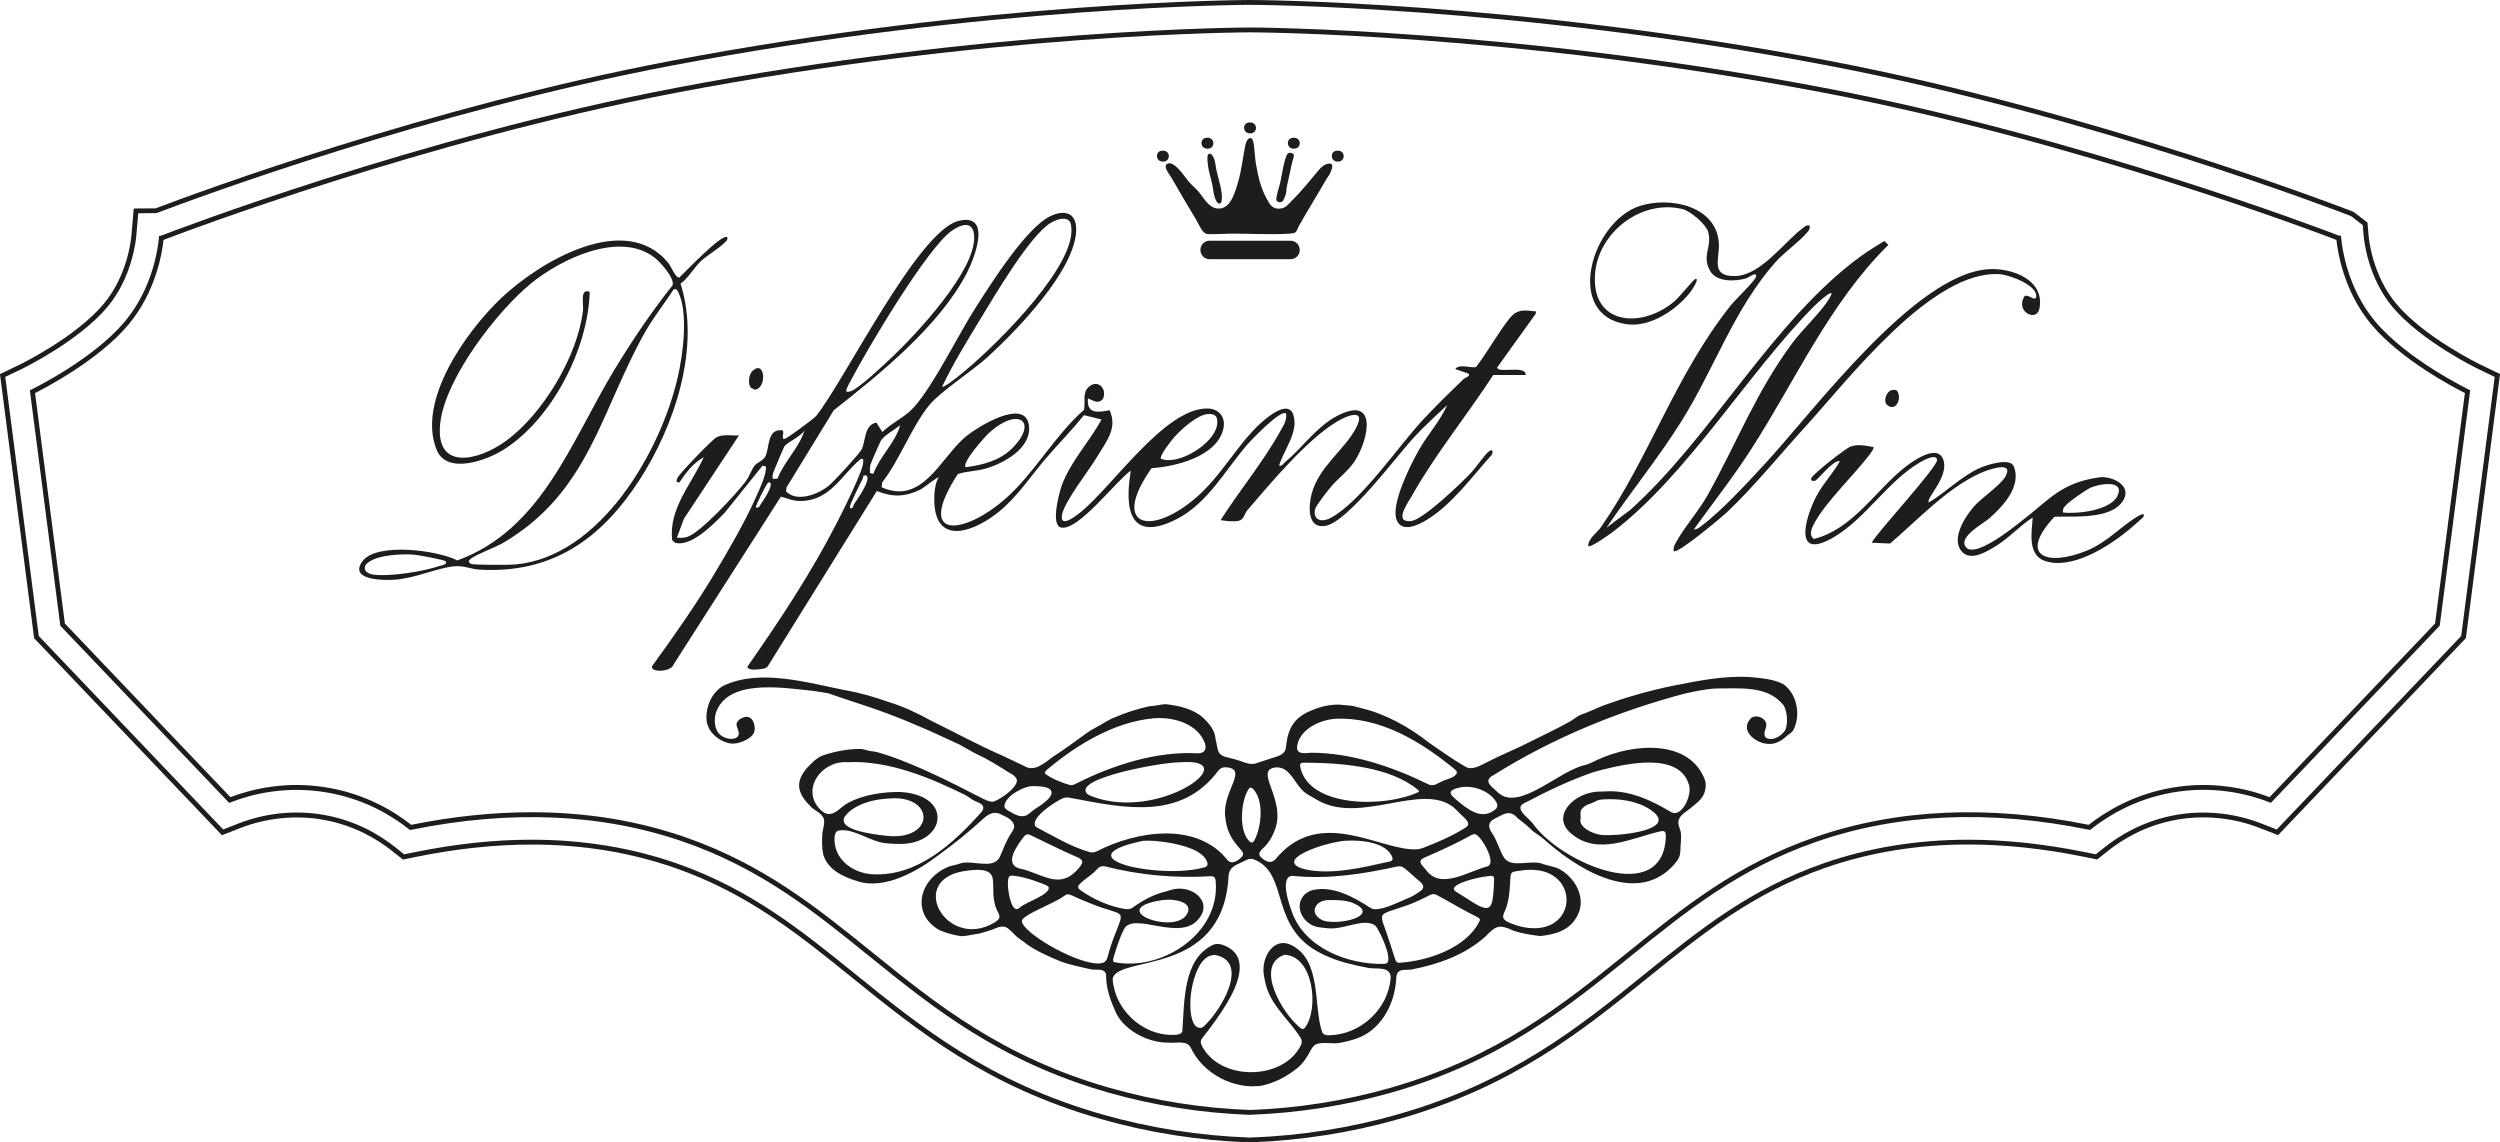 <svg xmlns="http://www.w3.org/2000/svg" id="uuid-6de73dcb-40a1-422d-859c-7de104c12f40" viewBox="0 0 75.35 34.432"><g id="uuid-cc799097-b9d7-4021-8634-b4a24e3dfb76"><g id="uuid-351ce3a0-0069-4220-814f-e3d3386a3054"><path d="M37.678,34.432l-.036-.001c-1.52-.056-3.019-.292-4.457-.702-3.447-.983-5.511-2.651-7.507-4.265-1.619-1.308-3.148-2.544-5.345-3.308-1.336-.465-2.784-.701-4.304-.701-1.104,0-2.273.124-3.472.368l-.413.084-.33-.262c-.421-.336-1.124-.771-2.079-.939-.827-.145-1.703-.055-2.483.248l-.563.22-.034-.036-5.626-5.902-1.03-7.961.588-.282c.017-.008,1.691-.82,2.541-1.837.711-.85.822-1.927.832-2.047l.071-.824.658-.005c1.34-.509,8.223-3.054,15.53-4.445C29.734.021,37.597,0,37.675,0c.078,0,7.941.021,17.455,1.833,7.939,1.512,15.611,4.476,15.688,4.506l.129.054.408.314.035.4c.01.12.122,1.197.832,2.047.851,1.018,2.525,1.829,2.542,1.837l.587.283-1.029,7.96-.017.017-5.643,5.921-.563-.22c-.779-.303-1.656-.393-2.483-.248-.955.168-1.658.604-2.079.939l-.329.262-.413-.084c-1.2-.244-2.368-.368-3.472-.368-1.52,0-2.968.236-4.304.701-2.197.765-3.726,2-5.345,3.308-1.997,1.614-4.061,3.282-7.507,4.265-1.438.41-2.937.646-4.456.702l-.03.001h0ZM16.029,25.309c1.537,0,3.001.239,4.352.709,2.221.773,3.76,2.016,5.389,3.333,1.985,1.604,4.037,3.263,7.455,4.238,1.426.407,2.914.641,4.422.696h.055c1.508-.055,2.995-.289,4.422-.696,3.418-.975,5.47-2.634,7.455-4.238,1.629-1.317,3.168-2.56,5.389-3.333,1.351-.47,2.816-.709,4.352-.709,1.114,0,2.292.125,3.501.371l.346.07.276-.22c.435-.346,1.16-.795,2.145-.969.853-.15,1.757-.057,2.561.256l.472.184,5.559-5.832,1.01-7.808-.491-.237c-.017-.008-1.716-.829-2.591-1.875-.739-.884-.855-2.003-.866-2.128l-.029-.336-.349-.269-.101-.04c-.076-.03-7.736-2.989-15.662-4.499C45.603.167,37.754.146,37.675.146c-.078,0-7.928.021-17.427,1.83-7.318,1.394-14.21,3.946-15.518,4.443l-.025.005-.538.004-.06.692c-.011.125-.126,1.244-.866,2.128-.873,1.045-2.573,1.867-2.59,1.875l-.493.237,1.01,7.808,5.559,5.832.472-.184c.804-.313,1.708-.406,2.561-.256.985.173,1.71.623,2.145.969l.276.22.346-.07c1.209-.246,2.387-.371,3.501-.371" fill="#1d1d1b"></path><path d="M37.678,33.602c-1.459-.053-2.892-.279-4.265-.67-3.284-.937-5.282-2.551-7.213-4.112-1.677-1.355-3.26-2.635-5.594-3.447-2.448-.852-5.211-.974-8.214-.362l-.033.007-.027-.021c-.497-.396-1.325-.909-2.452-1.107-1.24-.218-2.276.038-2.927.292l-.046.018-.034-.036-5.055-5.304-.918-7.097.048-.023c.018-.009,1.854-.899,2.818-2.053.855-1.023,1.002-2.269,1.022-2.508l.006-.07.052-.002c.34-.132,7.766-2.981,15.53-4.46,9.438-1.798,17.222-1.818,17.3-1.818.078,0,7.862.021,17.3,1.818,7.74,1.474,15.144,4.311,15.527,4.458l.055-.002.006.075c.021.239.167,1.484,1.022,2.508.964,1.154,2.8,2.044,2.818,2.053l.048.023-.918,7.097-.017.017-5.072,5.322-.046-.018c-.651-.254-1.688-.51-2.927-.292-1.127.198-1.955.712-2.452,1.107l-.027.021-.033-.007c-3.003-.612-5.767-.49-8.215.362-2.334.812-3.917,2.092-5.594,3.447-1.932,1.561-3.929,3.176-7.213,4.112-1.373.392-2.806.617-4.259.67M16.021,24.481c1.642,0,3.191.251,4.633.753,2.358.821,3.951,2.108,5.638,3.471,1.92,1.552,3.906,3.157,7.161,4.085,1.361.388,2.783.612,4.225.665,1.436-.053,2.858-.276,4.219-.665,3.255-.929,5.241-2.534,7.161-4.085,1.687-1.363,3.28-2.651,5.638-3.471,2.464-.857,5.242-.983,8.258-.374.513-.403,1.354-.916,2.491-1.116,1.244-.219,2.289.028,2.96.282l4.988-5.234.899-6.945c-.298-.15-1.923-.995-2.82-2.068-.843-1.008-1.019-2.225-1.052-2.548-.619-.238-7.885-2.995-15.474-4.44-9.424-1.795-17.195-1.816-17.272-1.816-.077,0-7.849.021-17.272,1.816-7.589,1.445-14.856,4.203-15.474,4.44-.034.332-.212,1.543-1.052,2.548-.896,1.073-2.521,1.918-2.82,2.068l.899,6.945,4.989,5.234c.671-.255,1.715-.501,2.96-.282,1.137.2,1.978.712,2.491,1.116,1.251-.253,2.461-.379,3.625-.379" fill="#1d1d1b"></path><path d="M45.009,11.299c-.779,1.2-1.743,2.383-2.444,3.626-.144.256-.572.833-.033.779.359-.036,1.533-1.162,1.82-1.47.126-.135.414-.555.529-.634.04-.028.099-.049.103.002l-.009.092c-.603.663-1.199,1.502-1.971,1.974-.251.154-.744.4-.907.011-.194-.464.419-1.677.67-2.12.262-.461.635-.862.85-1.349-.349.328-.714.656-1.037,1.011-.505.555-1.962,2.514-2.633,2.629-.557.095-.511-.604-.413-.971.22-.827,1.001-1.322,1.344-1.994.311-.608-.302-.353-.614-.159-.91.564-1.952,1.821-2.665,2.646-.1.116-.099.293-.279.328-.15.029-.377.003-.53-.024.557-.878,1.287-1.76,1.788-2.663.095-.171.216-.343.184-.549-.144-.151-1.07.818-1.19.959-.65.759-1.183,1.758-2.12,2.23-1.408.709-1.568-.313-1.368-1.469-.424.282-1.599,1.851-2.113,1.713-.303-.081-.054-1.031.031-1.266.257-.715.84-1.322,1.197-1.989l-.528-.129c-.36.446-.766.86-1.14,1.294-.465.541-.831,1.119-1.393,1.591-.693.58-1.926,1.117-1.979-.27-.008-.209.016-.576.134-.739-.029-.028-.477.331-.563.373-.454.218-.837.227-1.302.036l-3.27,5.255c-.035.063-.081.089-.151.102-.105.02-.504.074-.475-.069.973-1.394,1.919-2.82,2.695-4.337.153-.3.819-1.611.791-1.84-.009-.073.023-.089-.076-.076-.579.483-.906,1.234-1.77,1.266-.269.01-.391-.066-.635-.131l-3.236,5.06c-.065.223-.683.256-.652.057.648-.896,1.287-1.799,1.857-2.747.432-.719.945-1.599,1.282-2.359.099-.224.325-.692.295-.919l-.1-.025-1.138,1.416c-.309.32-1.026,1.064-1.511.903l-.076-.076c-.105-.95.587-1.689.953-2.497-.318.177-.536.464-.734.758-.125.019-.083-.086-.049-.15.075-.141,1.042-1.144,1.168-1.209.208-.107.453-.04.676-.057l-1.659,2.513-.212.572c.103.005.205.008.306-.023.4-.123,1.485-1.299,1.766-1.673.118-.157.179-.368.276-.483.078-.093.228-.132.305-.251.155-.242.039-.873.532-.807.069.048-.066.298.075.252.103-.034.836-.581.936-.683.861-1.076,3.059-5.564,4.286-5.88,1.03-.265.489,1.123.256,1.571-.829,1.598-2.613,3.035-4.009,4.134l-1.423,2.323-.016.121c.328.343.967.091,1.286-.168.155-.125.904-.941.987-1.086.13-.226.073-.766.454-.815l.176.281c.288-.283.693-.451.961-.757.624-.713,1.321-2.172,1.875-3.031.454-.705,1.505-2.377,2.235-2.722.412-.195.78-.106.772.414-.02,1.212-1.788,3.027-2.655,3.823-.469.43-1.433,1.047-1.774,1.463-.525.64-.892,1.655-1.417,2.327l-.018.149c1.215.539,1.757-.844,2.493-1.492.349-.307,1.867-1.256,1.95-.343.06.662-.757,1.11-1.302,1.269-.279.081-.57.077-.845.166-1.301,2.01.171,1.844,1.417.76.883-.768,1.494-1.913,2.387-2.695.047-.233-.06-.512.144-.692.27-.239.561.05.427.362-.16.179-.288.04-.455-.012-.037.477.3.423.655.355.245.544-.096.929-.362,1.38-.253.428-.993,1.355-1.071,1.765-.083.44.441.025.575-.085.969-.799,2.5-3.081,3.769-3.113.375-.01.603.251.515.621-.197.826-1.431,1.131-2.161,1.177-1.228,1.742-.069,2.07,1.288.934.827-.692,1.302-1.675,2.039-2.325.206-.181.805-.672.948-.206.159.519-.292,1.048-.432,1.52.095.022.12-.054.177-.101.512-.423.943-1.059,1.549-1.384,1.234-.662,1.0.637.568,1.327-.198.315-.492.519-.725.792-.095.112-.463.576-.485.681-.07.331.198.408.468.264.908-.485,2.028-2.141,2.771-2.945.382-.413.831-.851,1.239-1.242.045-.043.256-.103.121-.174l-.373-.126c.124-.183.537,0,.633-.071.356-.47.646-1.009,1.013-1.469.197-.246.393-.247.706-.206.07.009.087-.028.074.075l-1.162,1.62c-.001.195.879-.084.859.228h-.986 0ZM32.227,6.658c-.14-.14-.408-.027-.551.056-.629.365-1.718,2.232-2.138,2.92-.401.657-.811,1.327-1.142,2.019.041.043.418-.257.479-.305.979-.764,3.331-3.081,3.416-4.325.007-.097.005-.297-.063-.366M25.514,11.805c.1.015.17-.027.25-.078.333-.215.816-.675,1.116-.958.738-.697,2.531-2.615,2.481-3.644-.023-.48-.378-.379-.678-.167-.74.521-2.536,3.549-3.017,4.469-.034.066-.197.335-.152.378M36.419,12.478c-.326.016-.807.452-1.02.692-.081.091-.47.57-.405.659.538.208,1.588-.459,1.684-.999.039-.219-.004-.365-.259-.352M29.104,14.081c.498-.061,1.021-.195,1.39-.557.81-.795.224-1.279-.655-.504-.139.122-.855.921-.735,1.061M26.321,14.283c.191-.525.664-.936.81-1.467-.148.122-.483.307-.577.459-.034.055-.306.679-.322.74-.021.078-.011.163-.011.242l.1.025h0ZM23.433,14.428c.199-.519.661-.939.815-1.46-.108.193-.518.354-.609.491-.024.037-.33.765-.341.81-.013.055-.016.11-.011.165,0,0,.145-.007.145-.007ZM26.12,14.334c-.138-.027-.086.036-.122.103-.056.102-.413.822-.383.858.08.097.108-.076.125-.1.099-.15.51-.714.38-.86M22.782,15.295c.107.023.115-.054.16-.117.031-.044.454-.653.219-.64-.042.002-.408.727-.379.758" fill="#1d1d1b"></path><path d="M54.542,6.798c.017.097-.015.137-.072.206-.227.273-.694.598-.965.906-1.253,1.424-1.842,3.221-2.836,4.802-.691,1.1-1.52,2.115-2.246,3.19l.709-.53c2.466-2.212,4.289-5.7,6.932-7.634.234-.172.483-.322.729-.475l.125.116c-1.775,1.752-2.792,4.066-4.125,6.142-.54.841-1.155,1.624-1.74,2.432.093.012.159-.051.227-.102.608-.45,1.407-1.321,1.93-1.888,1.467-1.591,4.505-5.702,6.719-5.849.703-.047,1.708.314,1.54,1.186-.081.42-.745.096-.449-.374.109-.074.329.179.35.02.047-.35-.805-.66-1.088-.681-2.046-.147-4.588,3.194-5.858,4.584-.762.834-1.568,1.831-2.383,2.599-.13.123-1.497,1.272-1.594,1.162-.017-.096.006-.148.049-.229.238-.455.695-.964.971-1.457.878-1.567,1.453-3.099,2.551-4.581.324-.437.872-.933,1.123-1.356.256-.432-.394.17-.478.255-2.015,2.046-3.767,5.02-6.012,6.759-.094.073-.715.523-.782.457-0-.232.259-.392.376-.559,1.475-2.119,2.243-4.588,3.923-6.699.123-.154.739-.748.759-.859.033-.184-.232.031-.303.051-.333.094-.891.116-1.084-.232-.257-.463.066-.709-.053-1.161-.063-.238-.539-.639-.771-.696-1.249-.31-2.569.713-2.644,1.988-.09,1.527,1.431,1.615,2.402.785.124-.106.565-.641.606-.658.186-.081-.094.336-.127.379-.424.545-1.216,1.079-1.935.974-1.891-.277-1.044-3.098.408-3.564.923-.296,2.359.008,2.382,1.179.008.437-.248.947.486.934.779-.014,1.49-1.04,2.046-1.448.069-.051.102-.095.204-.073" fill="#1d1d1b"></path><path d="M21.922,7.152c.018.089-.045.125-.1.178-.205.197-.514.366-.711.554-.198.189-.365.497-.6.666.618,1.918-.185,4.299-1.248,5.933-1.15,1.766-2.619,2.808-4.802,2.687-.257-.014-.484-.127-.756-.104-.508.043-1.184.365-1.819.407-.324.021-1.384.019-.962-.557.423-.577,2.272-.332,2.859-.025,2.555-.93,3.436-3.604,4.73-5.738.535-.883,1.112-1.74,1.755-2.549.085-.207-.371-.712-.545-.845-1.056-.808-2.821.052-3.718.783-1.027.838-2.546,2.82-2.728,4.151-.207,1.52,1.126,1.209,1.966.601,1.118-.81,2.174-2.572,2.329-3.943.023-.201-.102-.673.203-.555-.05,1.712-1.124,3.818-2.584,4.75-.508.324-1.718.775-2.029.015-.607-1.483.898-3.578,1.931-4.564,1.145-1.093,3.764-2.669,5.058-1.061.069.086.217.452.325.428.15-.137,1.297-1.354,1.445-1.212M20.305,8.72c-.288.443-.621.856-.88,1.32-1.326,2.368-1.667,4.79-4.253,6.318-.249.147-.806.342-.983.483-.078.063-.078.085-.003.15.05.044,1.179.037,1.339.023,2.564-.228,4.396-3.409,4.907-5.664.153-.676.318-1.908.013-2.543-.033-.069-.055-.104-.139-.087M13.426,16.915c-.042-.044-.821-.187-.942-.197-.373-.03-1.099.002-1.399.244-.181.146-.07.32.144.353.495.077,1.529-.09,2.016-.255.03-.01.276-.048.18-.146" fill="#1d1d1b"></path><path d="M56.464,13.475c.037.041-.116.229-.153.277-.452.581-1.271,1.375-1.608,1.983-.081.146-.204.372-.037.509,1.14-.276,1.837-1.414,2.684-2.11.248-.204,1.016-.77,1.211-.304.216.517-.525,1.189-.428,1.314.522-.307.998-.806,1.557-1.047.203-.088.905-.318,1.011-.031.227.608-.336,1.196-.747,1.56-.171.152-.92.541-.713.849.256.382,1.413-.559,1.668-.754.852-.651,1.187-1.165,2.36-1.334.353-.051.998.224.732.684-.346.599-1.496.482-2.077.503-1.107,1.183-.237,1.516.972,1.022.656-.268,1.083-.796,1.608-1.073.076-.04.137-.036.101.05-.012.03-.415.375-.482.429-.604.492-1.714,1.192-2.512.896-.503-.186-.377-.881-.345-1.3-.384.242-.709.612-1.096.851-.277.171-.758.473-1.029.187-.351-.371.062-1.022.329-1.342.242-.29.83-.665.98-.942.263-.486-.553-.185-.753-.096-1.011.451-1.898,1.417-2.73,2.126l-.555-.025c.187-.344,2.012-2.304,1.972-2.502-.039-.196-.435.033-.522.084-.955.558-1.618,1.667-2.567,2.237-1.229.738-.922-.476-.571-1.178.2-.4.51-.708.728-1.093-.089-.045-.263.123-.328.178-.075.063-.379.396-.406.404-.058.018-.154.021-.126-.076.053-.126,1.025-.89,1.177-.948.232-.087.462-.029.694.011M62.179,15.447c.43.051,1.437-.062,1.643-.506.227-.488-.536-.362-.803-.246-.146.063-.672.432-.768.547-.057.068-.089.109-.072.206" fill="#1d1d1b"></path><path d="M22.696,11.163c.375-.312.419.549.052.583l-.121-.064c-.098-.135-.053-.418.069-.519" fill="#1d1d1b"></path><path d="M57.004,11.762c.055-.016.123-.021.171.014.161.212-.026.647-.286.438-.146-.117-.032-.409.115-.452" fill="#1d1d1b"></path><path d="M38.896,7.813h-2.437c-.154,0-.279-.125-.279-.279,0-.154.125-.279.279-.279h2.437c.154,0,.279.125.279.279,0,.154-.125.279-.279.279" fill="#1d1d1b"></path><path d="M37.676,4.161c.095-.017.117.194.125.279.013.127.03.371.054.505.081.445.152.775.391,1.162.088.143.189.201.364.177.151-.021.249-.16.348-.258.289-.283.536-.602.796-.909.074-.088.234-.218.357-.181.106.032-.007.261-.04.322-.03.054-.071.1-.101.152-.265.465-.549.918-.813,1.384-.037.066-.065.188-.133.22-.033.016-.132.026-.173.029-.572.037-1.213-.006-1.794-.001-.141.001-.288.016-.428.014-.077-.001-.233.013-.296-.02-.116-.061-.214-.301-.281-.413-.255-.425-.507-.85-.753-1.28-.045-.079-.234-.3-.14-.389.078-.073.192-.011.258.043.175.142.274.308.41.474.092.112.229.219.322.335.133.165.277.434.511.474.422.073.561-.479.654-.787.107-.356.142-.724.214-1.086.016-.078.056-.229.148-.245" fill="#1d1d1b"></path><path d="M38.854,4.608c.044-.01.126.01.14.057.014.049-.042.196-.055.256-.05.235-.105.47-.154.705-.016.074-.009.153-.032.233-.011.039-.062.165-.085.193-.063.08-.209.046-.201-.062.011-.14.09-.353.122-.498.044-.202.072-.407.124-.609.015-.058.061-.221.101-.253.012-.01.025-.019.041-.023" fill="#1d1d1b"></path><path d="M36.454,4.633c.037-.006.071.029.09.057.091.136.088.292.119.437.058.276.193.631.161.912-.012.104-.088.136-.147.046-.098-.147-.102-.333-.134-.497-.037-.187-.11-.411-.135-.597-.01-.072-.023-.222-.012-.29.006-.036.024-.059.059-.068" fill="#1d1d1b"></path><path d="M40.268,4.545c.304-.056.307.37.013.322-.181-.029-.19-.29-.013-.322" fill="#1d1d1b"></path><path d="M38.944,4.156c.304-.056.307.37.013.322-.181-.029-.19-.29-.013-.322" fill="#1d1d1b"></path><path d="M36.34,4.156c.304-.056.307.37.013.322-.181-.029-.19-.29-.013-.322" fill="#1d1d1b"></path><path d="M34.998,4.545c.304-.056.307.37.013.322-.181-.029-.19-.29-.013-.322" fill="#1d1d1b"></path><path d="M37.624,3.695c.304-.056.307.37.013.322-.181-.029-.19-.29-.013-.322" fill="#1d1d1b"></path><path d="M53.208,22.224c.197.138.477-.034.593-.207.105-.19.063-.651-.068-.789-.483-.575-1.314-.473-1.993-.478-.325.015-.646.086-.964.155-2.022.537-3.979,1.341-5.748,2.449-.356.184-.067.348.108.521.637.619,1.851-.66,2.653-.821.13-.036.239-.1.365-.157,1.086-.503,2.789-.625,3.24.631.023.094.02.196-.001.292-.055.266-.267.388-.46.554-.111.09-.263.172-.323.306-.079.157.053.312.056.471.006.131-.009.263-.016.394 0.0.155-.014.289-.11.41-1.034,1.342-2.783.4-3.89-.558-.142-.133-.303-.248-.46-.355-.139-.146-.296-.263-.453-.386-.216-.249-.397-.137-.639-.006-.284.125-.251.287-.098.508.138.219.196.475.333.695.243.339.819.028,1.199.197.163.052.342.072.49.156.462.267.778.844.539,1.356-.233.477-.643.591-1.131.651-.277-.034-.554-.071-.821-.165-.422-.198-.52-.15-.831.172-.633.569-1.424.843-2.241,1.002-.123.021-.285-.021-.387.068-.041.037-.059.096-.066.16-.029.818-.478,1.666-1.318,1.89-.124.037-.253.069-.381.091-.224.042-.484-.033-.694.033-.127.042-.187.197-.251.308-.094.16-.201.313-.348.427-.31.248-.663.433-1.053.521-.845.133-1.786-.36-2.151-1.144-.115-.233-.455-.126-.67-.152-.616.016-1.396-.391-1.621-.986-.145-.326-.261-.675-.259-1.035-.012-.243-.301-.153-.459-.187-.302-.074-.612-.128-.905-.236-.348-.143-.704-.299-1.017-.513-.094-.086-.205-.148-.304-.229-.074-.064-.144-.152-.224-.217-.164-.16-.332-.085-.512-.006-.136.044-.269.09-.409.124-.176.02-.354.074-.53.078-.224-.028-.445-.093-.652-.177-.872-.483-.631-1.508.202-1.891.096-.049.202-.063.3-.09.078-.02.152-.052.233-.06.197-.013.41.031.61.034.231.015.422-.052.495-.278.081-.197.16-.392.268-.578.045-.079.122-.16.133-.252.007-.192-.217-.297-.368-.364-.204-.122-.38-.049-.542.097-.432.394-.876.758-1.347,1.098-.636.492-1.649,1.076-2.465.803-.422-.123-.908-.35-1.032-.808-.045-.202-.041-.421-.029-.625.014-.12.057-.241.057-.362.004-.226-.251-.309-.391-.437-.374-.374-.523-.701-.146-1.16.155-.164.313-.342.533-.411.357-.116.74-.187,1.12-.183.087.009.166.043.256.06.081.016.165.018.244.042.336.095.666.217.988.353.666.273,1.297.59,1.936.92.165.072.32.189.5.215.145.034.86-.454.76-.685-.071-.141-.252-.191-.372-.285-.244-.146-.493-.307-.752-.425-.205-.1-.404-.218-.604-.33-.412-.183-.79-.373-1.196-.54-.639-.278-1.291-.522-1.955-.733-.263-.088-.534-.175-.794-.268-.157-.033-.299-.048-.48-.076-.886-.09-2.584-.382-2.918.688-.065.262-.018.601.255.71.171.091.509.081.43-.191-.022-.089-.075-.157-.049-.234.043-.112.18-.181.296-.189.204-.007.301.322.214.495-.109.202-.499.343-.706.308-.362-.068-.71-.369-.718-.752-.013-.384.17-.787.501-.982,1.112-.537,2.562-.089,3.698.132.437.074.865.204,1.284.349.446.136.87.335,1.278.561.73.359,1.443.747,2.19,1.073.209.101.417.195.624.297.319.2.628-.105.875-.281.347-.219.677-.472,1.012-.711.146-.103.298-.178.451-.266.142-.087.284-.17.441-.227.32-.137.655-.238.994-.315.161-.007.326-.05.483-.063.393.043.824.135,1.131.401.186.178.361.375.382.644.092.367.012.495.441.58.121.029.229.061.342.1.153.061.322.114.483.042.183-.061.361-.118.544-.175.151-.043.313-.129.313-.307.06-.545.229-.874.753-1.088.269-.122.564-.188.86-.183.137.02.292.019.421.044.075.018.147.045.223.059.757.182,1.454.572,2.063,1.051.355.237.691.491,1.063.702.234.157.49-.038.706-.135.402-.21.829-.374,1.231-.582.411-.21.831-.399,1.233-.627.112-.062.212-.152.329-.205.231-.079.451-.184.675-.278.667-.241,1.349-.439,2.043-.585.797-.157,1.626-.333,2.449-.27.327.034.668.06.959.22.407.31.515.946.278,1.384-.044.065-.11.103-.177.154-.161.153-.365.278-.597.25-.335-.019-.813-.368-.539-.724.122-.19.448-.091.501.107.03.129-.114.291-.022.415l.001.001v-0ZM34.768,21.65c-1.183.107-2.322.799-3.21,1.549-.038.033-.094.082-.048.126.151.129.546.29.755.338.059.01.125-.023.182-.052,1.099-.554,2.413-.979,3.664-.905.195-.005.263-.122.206-.301-.215-.595-.95-.805-1.546-.755l-.002 0h0ZM40.241,21.665c-.49.033-1.121.347-1.149.875.009.209.274.157.416.147,1.217,0,2.466.422,3.547.954.069.032.143.033.213.004.069-.027.131-.068.199-.097.134-.066.416-.116.444-.257.003-.041-.036-.082-.069-.109-1.007-.827-2.245-1.585-3.599-1.517l-.002 0h0ZM25.54,22.973c-.783-.057-1.416.828-.813,1.432.176.177.335.165.532.016.106-.079.2-.168.314-.23.457-.239,1.052-.33,1.577-.32,1.634.106,1.343,1.624-.105,1.564-.111-.002-.21-.007-.316-.017-.463-.023-1.042-.492-1.475-.379-.157.066-.098.421-.06.543.142.457.614.733,1.078.767,1.367.087,2.457-.92,3.312-1.878.067-.081.077-.177-.017-.24-.068-.049-.172-.077-.253-.125-.076-.044-.139-.102-.212-.14-1.057-.523-2.327-1.057-3.559-.993h-.003 0ZM35.6,22.973c-.471.009-1.256.159-1.799.299-.671.177-1.243.404-1.044.643.033.035.078.056.152.086,2.032.783,4.645-1.16,2.693-1.028,0,0-.002,0-.002,0ZM39.199,23.017c-.022.024-.015.079-.006.116.272,1.217,2.559,1.218,3.572.734.008-.018-.005-.04-.031-.064-.843-.698-2.29-.811-3.423-.816-.038-.001-.092.002-.112.028l-.001.001h0ZM46.189,24.806c.831,1.201,3.955,2.545,4.02.402.001-.052-.006-.098-.024-.126-.026-.043-.085-.039-.131-.028-.888.202-1.917.762-2.721.05-.563-.502.063-1.145.711-1.232.104-.016.209-.014.312-.017.729-.06,1.424.268,2.011.622.038.019.078.031.117.03.291-.029.509-.595.421-.854-.298-1.012-1.921-.626-2.661-.441-.119.03-.228.061-.344.105-.608.219-1.25.513-1.844.833-.076.035-.192.078-.223.154-.059.157.233.355.353.5l.002.002h0ZM36.817,23.149c-.036.017-.067.043-.094.074-1.12,1.503-2.805,1.14-4.437.829-.083-.016-.168-.029-.246.006-.181.07-.957.557-.844.826.014.026.041.047.076.067.5.259.994.561,1.532.72.044.013.093.024.138.02.041-.003.081-.016.12-.034,1.2-.62,3.019-.901,3.939.271.089.093.201.07.305-0.0.072-.053.186-.13.158-.22-.01-.029-.03-.055-.05-.079-.054-.062-.111-.127-.163-.195-.22-.28-.287-.493-.326-.843-.075-.766.724-1.429.008-1.467-.039,0-.078.007-.114.023,0,0-.002.001-.002.001ZM38.483,23.127c-.756.048.327.978-.071,1.916-.069.176-.145.315-.277.457-.067.075-.16.135-.179.224-.012.078.09.152.153.194.112.079.231.086.332-.018,1.34-1.642,3.205-.222,4.279-.303.06-.007.109-.019.174-.042.43-.165.866-.355,1.259-.598.038-.023.079-.053.094-.093.043-.12-.199-.286-.273-.372-.056-.056-.11-.115-.17-.163-.951-.753-2.765.509-4.051-.19-.084-.043-.166-.096-.248-.142-.1-.055-.197-.116-.274-.202-.241-.26-.374-.662-.744-.667h-.002 0ZM31.014,23.706c-.145.032-.282.098-.411.176-.139.085-.331.257-.331.421.006.058.06.095.108.124.187.114.382.23.56.145.054-.025.105-.073.169-.124.05-.04.108-.08.164-.115.581-.371.546-.616-.001-.636-.088-.004-.171-.007-.255.008,0,0-.002 0-.002 0ZM44.039,23.727c-.097.02-.351.069-.313.191.018.059.094.125.147.169.347.296.781.657,1.196.308.061-.05.079-.127.041-.195-.177-.343-.674-.535-1.068-.474,0,0-.002 0-.002 0ZM37.689,23.74c-.031.003-.057.038-.073.067-.234.414-.278,1.289.065,1.57.019.013.038.02.055.017.033-.004.06-.042.076-.074.22-.428.287-1.234-.063-1.558-.02-.016-.041-.024-.06-.022l-.001 0h0ZM26.791,24.067c-.353.019-.73.095-1.036.282-.084.051-.166.114-.233.188-.438.461.767.607,1.183.653.12.015.241.019.366.011,1.113-.087.998-1.244-.276-1.134,0,0-.002 0-.002 0ZM48.324,24.094c-.047.003-.093.008-.138.019-.079.021-.14.066-.213.094-.055.023-.115.037-.167.067-.079.046-.164.117-.17.213-.002.037.004.075.005.112.002.037-.004.075-.008.113-.025.221.343.407.594.447.109.017.201.014.314.012.621-.016,2.015-.219,1.203-.766-.41-.274-.935-.339-1.416-.312l-.002 0h0ZM30.95,25.151c-.037.007-.069.039-.094.07-.225.295-.567.786-.173.941.062.023.14.035.209.053.643.207,1.1.565,1.615-.041.181-.204.136-.271-.099-.365-.115-.05-.23-.101-.345-.155-.328-.152-.658-.319-.983-.474-.039-.019-.085-.038-.127-.03,0,0-.002 0-.002 0ZM44.416,25.145c-.042.006-.085.031-.123.052-.162.091-.33.177-.5.26-.15.073-.302.144-.454.212-.129.058-.257.115-.384.17-.058.027-.138.058-.143.131-.002.036.021.076.051.114.038.047.082.094.122.141.447.605,1.262.033,1.857-.115.229-.096-.074-.66-.218-.829-.053-.061-.125-.152-.206-.138l-.002 0v0ZM34.437,25.345c-2.496.528.586,1.182,1.89.789.056-.02.081-.069.066-.125-.112-.396-.795-.547-1.202-.617-.295-.042-.52-.068-.751-.048l-.002 0ZM40.591,25.338c-.416.009-1.623.362-1.586.663.032.124.241.179.36.207.796.166,1.744-.068,2.531-.246.056-.015.088-.047.075-.103-.154-.467-.928-.544-1.379-.521l-.002 0h0ZM37.666,25.887c-.053.009-.106.035-.155.06-.208.106-.393.151-.459.338-.025.067-.029.163-.032.248-.237,2.88-3.267,2.257-3.48,2.943-.007.065.006.142.018.21.151.882,1.016,1.59,1.918,1.498.078-.006.151-.038.161-.124.062-.884.022-2.161.923-2.581.122-.057.267-.02.382.035.738.335.354,1.198.025,1.743-.207.35-.499.737-.728,1.029-.058.066-.06.145-.018.225.531,1.076,2.454,1.071,2.988-.007.037-.076.035-.157-.01-.227-.311-.493-.821-.912-1.013-1.483-.045-.145-.079-.3-.1-.452-.06-.515.314-1.11.828-.861.93.455.668,1.838.931,2.611.03.091.118.115.21.111.944-.014,1.784-.779,1.859-1.724.001-.046-.003-.09-.018-.128-.101-.22-.431-.136-.663-.18-.457-.088-.881-.185-1.279-.37-1.774-.782-1.038-2.465-2.17-2.902-.036-.013-.075-.018-.116-.011l-.002 0h0ZM36.595,26.437c-.024-.022-.06-.029-.101-.028-1.069.064-2.13-.028-3.175-.293-.131-.03-.203.02-.285.115-.144.154-.36.274-.496.419-.073.074-.045.132.035.186.384.271.87.489,1.339.561.078.014.156.006.222-.038.292-.214.632-.401.992-.487.055-.016.112-.035.168-.051.289-.09.611-.013.799.155.21.189.251.445.047.704-.555.74-1.976-.229-2.264.327-.052.1-.099.218-.141.327-.052.136-.097.276-.139.416-.017.076-.075.188-.028.245,1.407.298,3.198-.828,3.075-2.41-.003-.05-.012-.118-.046-.146l-.001-.001h0ZM42.594,26.998c.035-.02.069-.042.102-.064.09-.063.206-.113.201-.209-.007-.078-.08-.138-.137-.186-.136-.11-.288-.261-.427-.369-.063-.051-.135-.07-.217-.055-1.043.23-2.081.393-3.159.283-.067.001-.116.026-.147.07-.149.241.043.772.133,1.032.398,1.083,1.693,1.579,2.776,1.552.065-.006.109-.028.121-.087.028-.193-.077-.449-.158-.645-.04-.092-.079-.172-.121-.252-.049-.091-.081-.156-.152-.199-.337-.173-.844.113-1.274.114-.087.002-.168-.011-.254-.02-.058-.007-.117-.012-.174-.024-.395-.074-.695-.554-.443-.91.07-.102.184-.176.305-.202.593-.144,1.246.214,1.733.535.029.017.06.03.092.037.242.032.594-.135.817-.229.126-.059.261-.106.381-.172l.002-.001h0ZM29.176,26.239c-1.911.201-.654,2.448.81,1.559.055-.036.104-.073.125-.115.044-.091-.044-.193-.075-.279-.061-.143-.084-.285-.093-.417-.013-.186.003-.353-.019-.484-.04-.341-.467-.296-.746-.265l-.002 0h-0ZM45.558,26.316c-.023.029-.03.078-.033.118-.022.345-.026.715-.175,1.039-.031.068-.07.154-.024.222.056.078.131.099.226.14.057.023.134.05.2.071,1.892.519,1.984-1.967.076-1.666-.067.008-.114.016-.166.025-.04.007-.081.02-.104.05l-.001.001h0ZM30.465,26.395c-.079.016-.081.115-.087.21-.013.172.082.842.286.794.024-.008.049-.026.074-.045.227-.192.847-.358.876-.593-.016-.075-.162-.109-.228-.14-.161-.063-.332-.121-.5-.164-.107-.027-.214-.048-.315-.06-.034-.004-.072-.008-.104-.002l-.002 0h0ZM45.018,26.429c-.02-.034-.053-.03-.102-.028-.335.021-1.161.227-1.092.411.01.026.038.051.073.074.039.026.082.05.138.085.046.028.103.064.153.095.721.484.79.387.834-.304.004-.075.006-.127.008-.194.001-.042.006-.106-.011-.138,0,0-.001-.001-.001-.001ZM32.183,26.954c-.035.001-.065.018-.092.038-.201.148-.518.283-.759.403-.12.058-.233.115-.324.169s-.159.104-.191.149c-.03.042-.019.082.004.125.223.415,1.667,1.21,2.28,1.201.288-.006.26-.156.328-.363.038-.128.079-.25.125-.379.372-.976.375-.636-.696-1.072-.16-.062-.358-.147-.564-.242-.04-.018-.076-.03-.108-.029h-.002ZM43.2,26.949c-.041,0-.084.019-.123.039-.221.114-.398.196-.62.282-1.036.37-.888.124-.568,1.14.057.168.101.306.159.495.016.052.044.104.1.114.882-.047,2.076-.45,2.456-1.282.005-.048-.043-.08-.084-.1-.404-.198-.812-.445-1.2-.653-.037-.02-.078-.037-.118-.036,0,0-.002,0-.002,0ZM35.026,27.131c-.17.025-.333.056-.492.124-.775.34,1.062.913,1.278.215.05-.215-.171-.298-.373-.335-.143-.024-.276-.023-.41-.004l-.002 0h0ZM40.063,27.128c-.176-.002-.368.062-.427.239-.069.192.14.366.325.4.589.103,1.627-.212.807-.556-.219-.08-.47-.089-.702-.083,0,0-.003 0-.003 0ZM36.638,28.786c-.445-.04-.653.638-.721,1.023-.068.322-.096,1.233.295,1.168.038-.012.078-.046.108-.077.531-.521,1.321-1.907.32-2.114l-.002-0ZM38.712,28.778c-.915.315-.065,1.782.495,2.215.048.034.09.026.127-.02.426-.572.256-2.16-.619-2.196l-.002 0h0Z" fill="#1d1d1b"></path></g></g></svg>